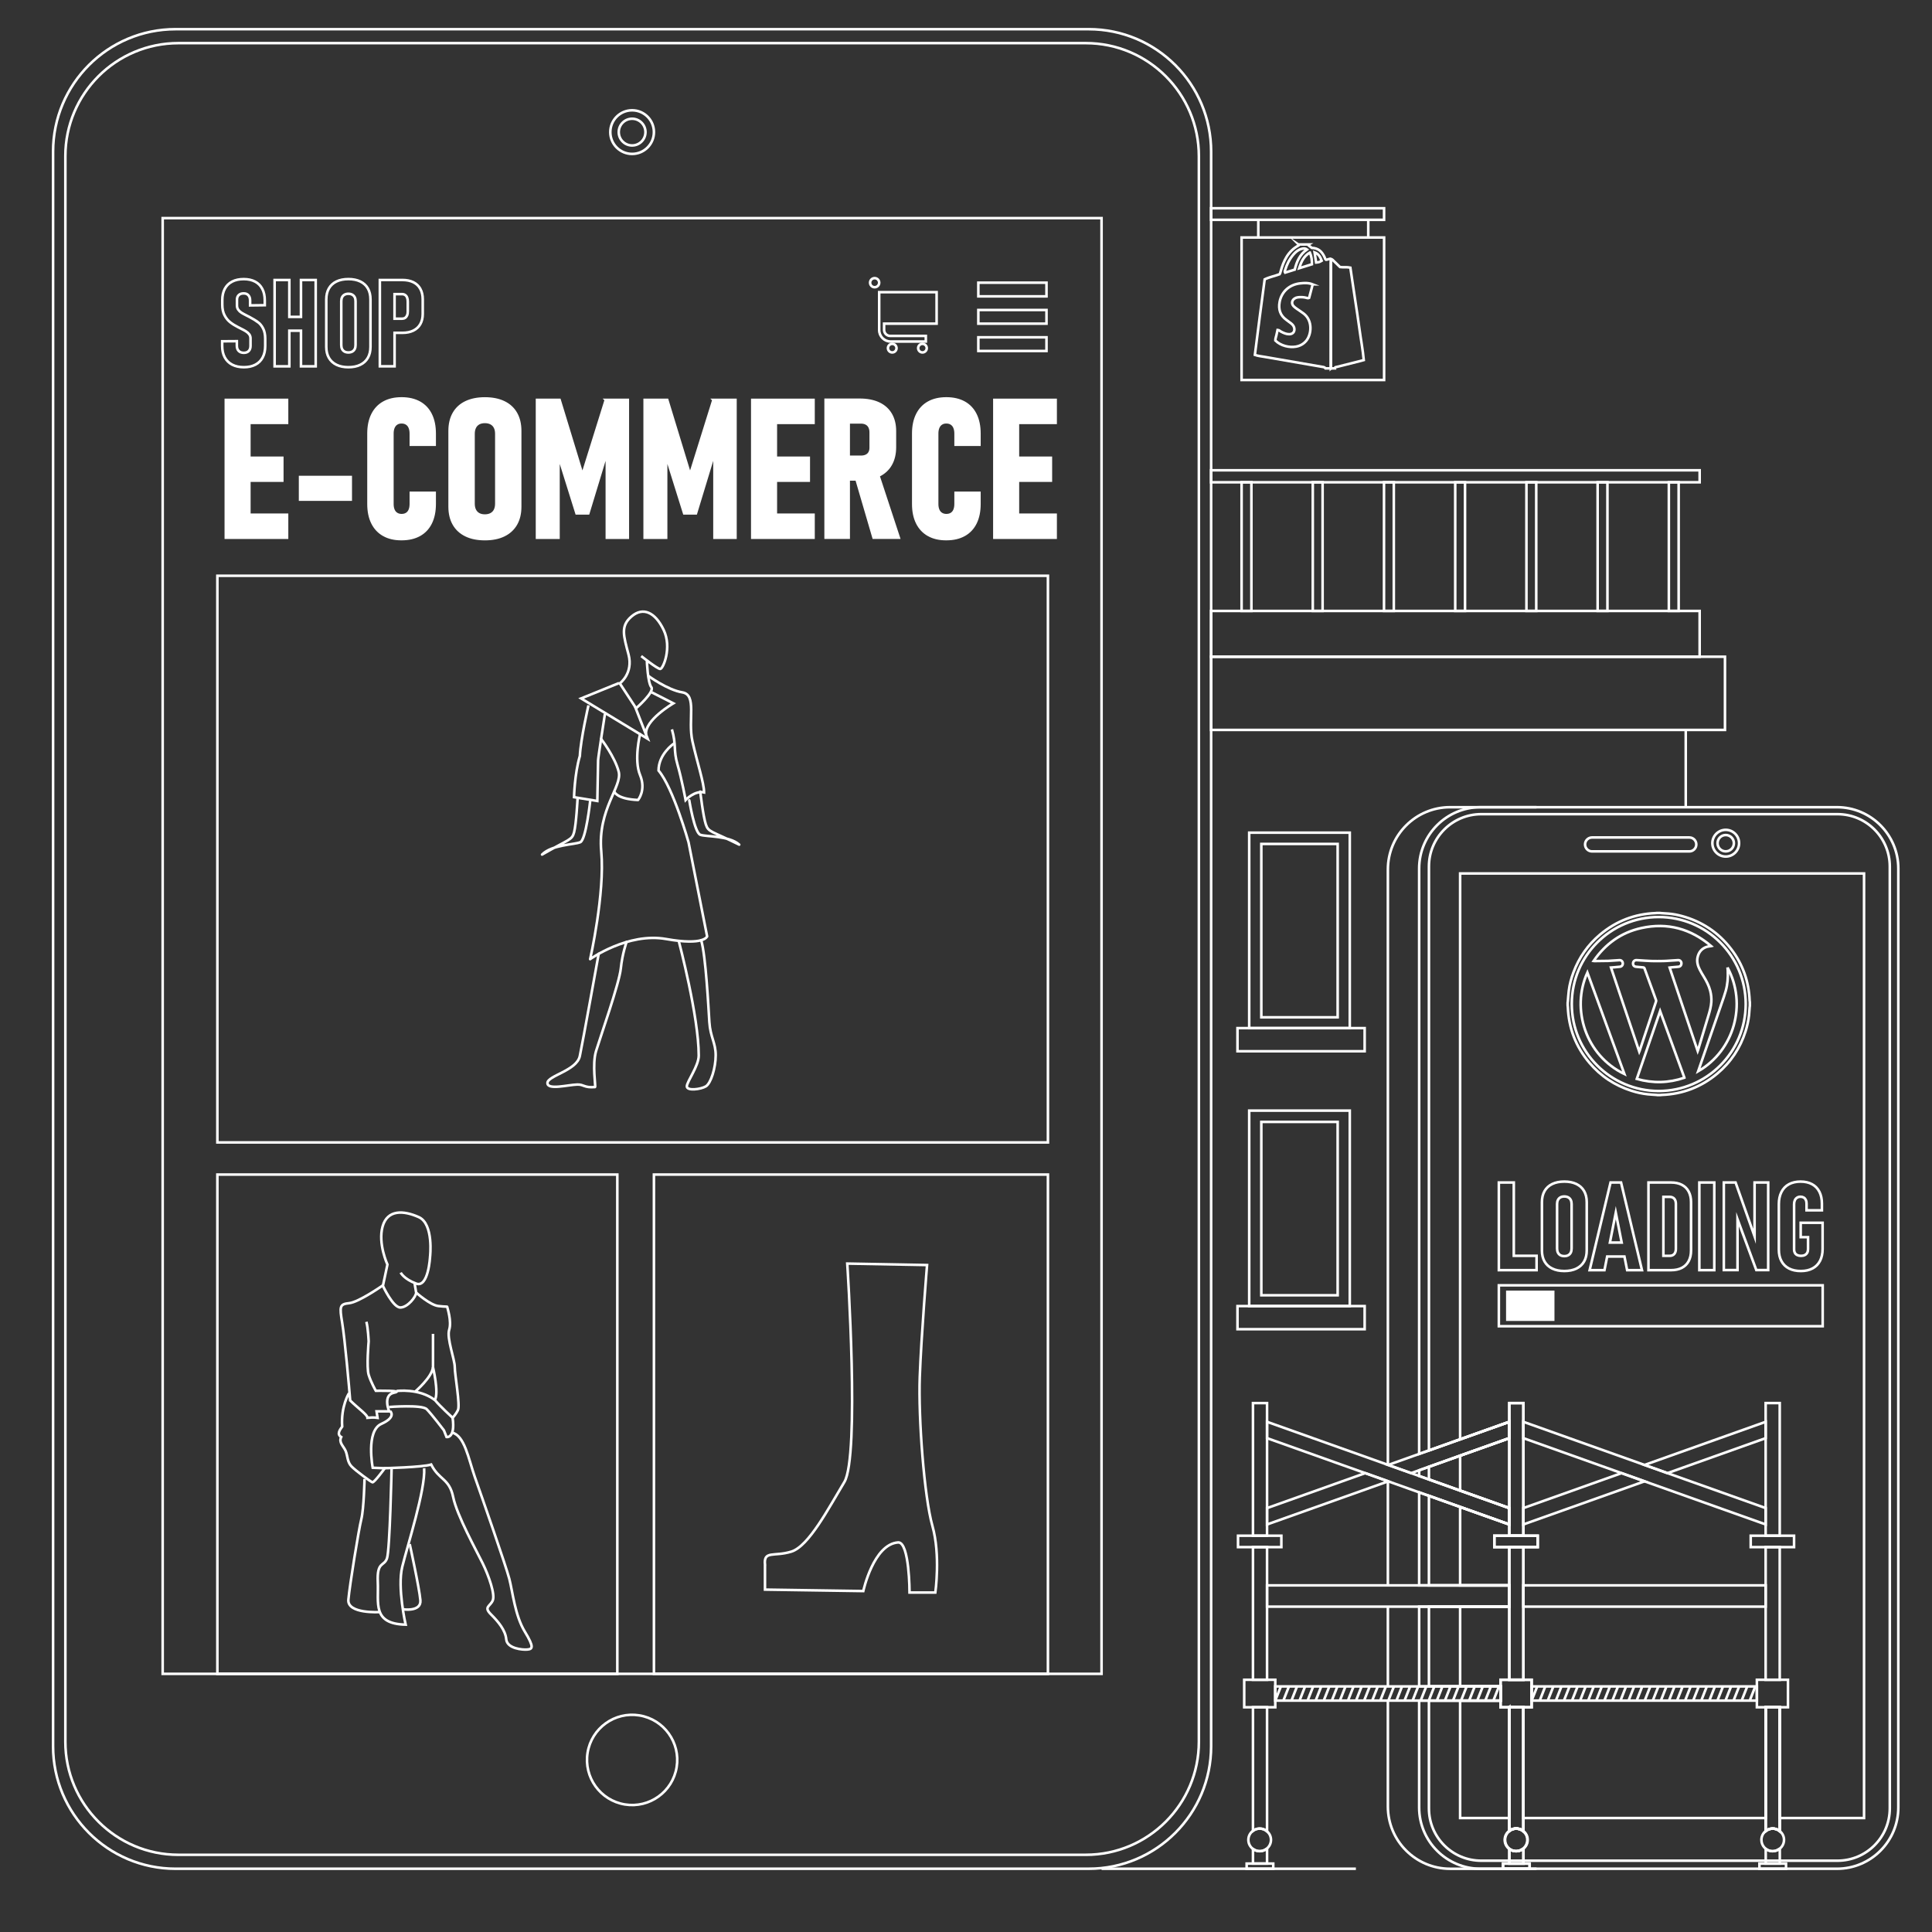<svg xmlns="http://www.w3.org/2000/svg" id="Layer_1" viewBox="0 0 752 752"><rect x="0" y="0" width="752" height="752" fill="#333333" stroke="none"/><defs><style>.cls-1,.cls-2{fill:none;}.cls-1,.cls-2,.cls-3{stroke:#fff;}.cls-1,.cls-3{stroke-miterlimit:10;}.cls-2{stroke-linecap:round;stroke-linejoin:round;}.cls-3{fill:#fff;}</style></defs><path class="cls-3" d="M87.9,155.66h9.15v53.63h-9.15v-53.63ZM91.95,155.66h19.77v8.93h-19.77v-8.93ZM91.95,178.19h17.92v8.89h-17.92v-8.89ZM91.95,200.36h19.77v8.93h-19.77v-8.93Z"></path><path class="cls-3" d="M136.51,185.68v8.78h-19.7v-8.78h19.7Z"></path><path class="cls-3" d="M149.38,208.23c-1.92-1.07-3.39-2.62-4.41-4.67-1.02-2.04-1.53-4.5-1.53-7.38v-27.44c0-2.88.51-5.34,1.53-7.38,1.02-2.04,2.49-3.6,4.41-4.67,1.92-1.07,4.23-1.6,6.93-1.6s5.02.54,6.95,1.6c1.93,1.07,3.4,2.63,4.41,4.68,1.01,2.05,1.51,4.52,1.51,7.4v4.32h-9.26v-4.32c0-.91-.14-1.7-.41-2.36s-.68-1.17-1.24-1.53c-.55-.36-1.21-.53-1.97-.53s-1.38.17-1.92.52c-.54.34-.95.85-1.24,1.51-.28.66-.42,1.45-.42,2.36v27.44c0,.91.14,1.69.42,2.34s.69,1.15,1.24,1.49c.54.34,1.18.52,1.92.52.79,0,1.45-.17,1.99-.52.54-.34.95-.84,1.22-1.49.27-.65.41-1.44.41-2.38v-4.32h9.26v4.32c0,2.88-.5,5.34-1.51,7.4-1.01,2.05-2.48,3.61-4.41,4.68-1.93,1.07-4.25,1.6-6.95,1.6-2.7.02-5.01-.52-6.93-1.59Z"></path><path class="cls-3" d="M181.34,208.34c-2.05-1-3.62-2.43-4.7-4.32s-1.62-4.15-1.62-6.8v-29.51c0-2.66.54-4.93,1.62-6.82,1.08-1.89,2.65-3.33,4.7-4.31s4.52-1.48,7.4-1.48,5.34.49,7.4,1.48c2.05.98,3.62,2.42,4.7,4.31s1.62,4.17,1.62,6.82v29.51c0,2.66-.54,4.92-1.62,6.8s-2.65,3.32-4.7,4.32-4.52,1.49-7.4,1.49-5.35-.49-7.4-1.49ZM191.15,200.14c.68-.37,1.19-.9,1.53-1.59s.52-1.52.52-2.51v-27.22c0-.96-.17-1.78-.52-2.47-.34-.69-.85-1.22-1.53-1.59s-1.48-.55-2.42-.55-1.73.18-2.4.55c-.66.37-1.17.9-1.51,1.59s-.52,1.51-.52,2.47v27.22c0,.98.17,1.82.52,2.51.34.69.85,1.22,1.51,1.59.66.37,1.46.55,2.4.55s1.74-.18,2.42-.55Z"></path><path class="cls-3" d="M235.8,155.66h8.56v53.63h-8.15v-37.44l.55,2.36-7.78,25.6h-4.57l-7.78-24.86.74-3.1v37.44h-8.34v-53.63h8.78l8.89,29.14,9.1-29.14Z"></path><path class="cls-3" d="M277.7,155.66h8.56v53.63h-8.15v-37.44l.55,2.36-7.78,25.6h-4.57l-7.78-24.86.74-3.1v37.44h-8.34v-53.63h8.78l8.89,29.14,9.1-29.14Z"></path><path class="cls-3" d="M292.82,155.66h9.15v53.63h-9.15v-53.63ZM296.87,155.66h19.77v8.93h-19.77v-8.93ZM296.87,178.19h17.92v8.89h-17.92v-8.89ZM296.87,200.36h19.77v8.93h-19.77v-8.93Z"></path><path class="cls-3" d="M321.37,155.62h8.96v53.66h-8.96v-53.66ZM325.46,177.82h9.66c.79,0,1.47-.14,2.05-.42s1.01-.69,1.31-1.22c.29-.53.44-1.16.44-1.9v-5.98c0-.81-.15-1.51-.44-2.1-.3-.59-.73-1.04-1.31-1.35-.58-.31-1.26-.46-2.05-.46h-9.66v-8.78h9.11c2.9,0,5.38.47,7.43,1.42s3.62,2.34,4.7,4.17c1.08,1.83,1.62,4.03,1.62,6.58v6.27c0,2.63-.54,4.89-1.62,6.77s-2.66,3.31-4.72,4.3c-2.07.98-4.54,1.48-7.41,1.48h-9.11v-8.78ZM332.91,184.94l8.37-1.7,8.56,26.04h-9.81l-7.12-24.34Z"></path><path class="cls-3" d="M361.42,208.23c-1.92-1.07-3.39-2.62-4.41-4.67-1.02-2.04-1.53-4.5-1.53-7.38v-27.44c0-2.88.51-5.34,1.53-7.38,1.02-2.04,2.49-3.6,4.41-4.67,1.92-1.07,4.23-1.6,6.93-1.6s5.02.54,6.95,1.6c1.93,1.07,3.4,2.63,4.41,4.68,1.01,2.05,1.51,4.52,1.51,7.4v4.32h-9.26v-4.32c0-.91-.14-1.7-.41-2.36s-.68-1.17-1.24-1.53c-.55-.36-1.21-.53-1.97-.53s-1.38.17-1.92.52c-.54.34-.95.85-1.24,1.51-.28.66-.42,1.45-.42,2.36v27.44c0,.91.14,1.69.42,2.34s.69,1.15,1.24,1.49c.54.34,1.18.52,1.92.52.79,0,1.45-.17,1.99-.52.54-.34.95-.84,1.22-1.49.27-.65.41-1.44.41-2.38v-4.32h9.26v4.32c0,2.88-.5,5.34-1.51,7.4-1.01,2.05-2.48,3.61-4.41,4.68-1.93,1.07-4.25,1.6-6.95,1.6-2.7.02-5.01-.52-6.93-1.59Z"></path><path class="cls-3" d="M387.05,155.66h9.15v53.63h-9.15v-53.63ZM391.11,155.66h19.77v8.93h-19.77v-8.93ZM391.11,178.19h17.92v8.89h-17.92v-8.89ZM391.11,200.36h19.77v8.93h-19.77v-8.93Z"></path><polygon class="cls-1" points="589.22 460.27 583.4 460.27 583.4 494.39 585.79 494.39 589.22 494.39 598.09 494.39 598.09 488.8 589.22 488.8 589.22 460.27"></polygon><path class="cls-1" d="M613.59,460.85c-1.31-.63-2.88-.94-4.7-.94s-3.4.31-4.7.94c-1.31.63-2.3,1.54-2.99,2.74-.69,1.2-1.03,2.65-1.03,4.34v18.77c0,1.69.34,3.13,1.03,4.33.69,1.2,1.69,2.11,2.99,2.74,1.31.63,2.87.95,4.7.95s3.4-.32,4.7-.95c1.31-.63,2.3-1.55,2.99-2.74.69-1.2,1.03-2.64,1.03-4.33v-18.77c0-1.69-.34-3.14-1.03-4.34-.69-1.19-1.69-2.11-2.99-2.74ZM611.72,485.96c0,.63-.11,1.16-.33,1.6-.22.44-.54.77-.97,1.01-.43.24-.94.35-1.54.35s-1.1-.12-1.52-.35c-.42-.23-.74-.57-.96-1.01-.22-.44-.33-.97-.33-1.6v-17.32c0-.61.11-1.13.33-1.57.22-.44.54-.77.96-1.01.42-.23.93-.35,1.52-.35s1.11.12,1.54.35c.43.24.75.57.97,1.01s.33.96.33,1.57v17.32Z"></path><path class="cls-1" d="M626.88,460.27l-8.14,34.12h5.77l1.05-5.3h6.73l1.05,5.3h5.77l-8.14-34.12h-4.09ZM626.63,483.64l2.29-11.62,2.29,11.62h-4.58Z"></path><path class="cls-1" d="M654.64,461.17c-1.16-.6-2.55-.9-4.18-.9h-8.82v34.12h8.8c1.63,0,3.02-.3,4.19-.9,1.16-.6,2.05-1.48,2.66-2.63s.92-2.52.92-4.12v-18.82c0-1.6-.31-2.97-.92-4.12-.61-1.15-1.49-2.03-2.65-2.63ZM652.31,486.08c0,.86-.21,1.53-.63,2.01s-1.02.72-1.81.72h-2.42v-22.95h2.42c.78,0,1.38.24,1.81.72.42.48.63,1.15.63,2.01v17.49Z"></path><rect class="cls-1" x="661.44" y="460.27" width="5.82" height="34.12"></rect><polygon class="cls-1" points="682.94 481.23 675.55 460.27 670.97 460.27 670.97 494.36 676.3 494.36 676.3 474.56 683.62 494.36 688.24 494.36 688.24 460.27 682.94 460.27 682.94 481.23"></polygon><path class="cls-1" d="M700.89,475.97v5.58h2.86v4.67c0,.55-.11,1.02-.33,1.41-.22.39-.54.69-.95.89-.41.2-.9.3-1.47.3s-1.02-.1-1.43-.29-.72-.48-.93-.84c-.21-.37-.32-.79-.32-1.28v-17.69c0-.59.1-1.11.3-1.55s.5-.77.88-1.01.83-.35,1.35-.35c.47,0,.88.11,1.23.32.35.21.62.52.81.91.19.4.28.87.28,1.42v2.63h5.98v-2.63c0-1.78-.33-3.32-.99-4.6s-1.61-2.26-2.85-2.93c-1.24-.67-2.73-1.01-4.47-1.01s-3.28.35-4.55,1.04-2.23,1.7-2.9,3.03c-.67,1.32-1,2.9-1,4.73v17.69c0,1.74.34,3.23,1.02,4.48s1.66,2.21,2.94,2.86c1.28.66,2.82.98,4.62.98s3.28-.34,4.55-1.02,2.23-1.66,2.9-2.95c.66-1.28,1-2.82,1-4.6v-10.21h-8.53v.02Z"></path><path class="cls-1" d="M100.4,125.38c-.79-.58-1.82-1.21-3.1-1.89-.03-.01-.06-.03-.08-.04-.02-.02-.05-.03-.08-.05-.19-.09-.37-.19-.54-.28-.18-.09-.35-.18-.52-.26-.89-.45-1.59-.83-2.09-1.14s-.92-.7-1.25-1.17c-.33-.46-.5-1.01-.5-1.64v-2.24c0-.77.23-1.38.68-1.81.45-.44,1.1-.66,1.93-.66s1.4.24,1.84.73c.44.49.66,1.16.66,2.02v1.92l5.71-.07v-1.89c0-1.74-.32-3.23-.97-4.47s-1.58-2.19-2.82-2.83c-1.23-.65-2.7-.97-4.41-.97s-3.26.32-4.51.97-2.2,1.58-2.85,2.81c-.65,1.22-.98,2.69-.98,4.4v1.73c0,1.65.29,3.04.88,4.16.58,1.13,1.32,2.03,2.19,2.72.88.69,1.94,1.35,3.19,1.98l.3.14c.06.03.12.06.17.09.05.03.11.06.17.09.94.46,1.68.86,2.23,1.19s.99.72,1.34,1.18c.35.45.52.99.52,1.61v2.94c0,.83-.23,1.49-.68,1.96-.45.48-1.1.72-1.93.72s-1.51-.24-1.99-.73c-.48-.49-.72-1.15-.72-2v-1.8l-5.71.04v1.8c0,1.74.34,3.23,1.01,4.47.67,1.24,1.64,2.19,2.9,2.84s2.77.98,4.53.98,3.24-.33,4.48-.98c1.25-.65,2.2-1.6,2.85-2.84.66-1.24.98-2.73.98-4.47v-2.79c0-1.63-.28-2.98-.83-4.02-.54-1.06-1.21-1.87-2-2.45Z"></path><polygon class="cls-1" points="117.15 123.34 112.62 123.34 112.62 108.99 106.89 108.99 106.89 142.59 112.62 142.59 112.62 128.72 117.15 128.72 117.15 142.59 122.88 142.59 122.88 108.99 117.15 108.99 117.15 123.34"></polygon><path class="cls-1" d="M140.23,109.56c-1.28-.62-2.83-.93-4.63-.93s-3.35.31-4.63.93c-1.29.62-2.27,1.52-2.95,2.7-.68,1.19-1.02,2.61-1.02,4.27v18.49c0,1.66.34,3.09,1.02,4.26.68,1.18,1.66,2.08,2.95,2.71,1.28.62,2.83.94,4.63.94s3.35-.31,4.63-.94c1.29-.62,2.27-1.53,2.95-2.71.68-1.18,1.02-2.6,1.02-4.26v-18.49c0-1.66-.34-3.09-1.02-4.27-.68-1.18-1.66-2.08-2.95-2.7ZM138.39,134.29c0,.62-.11,1.14-.32,1.57-.22.43-.54.76-.96.99-.42.23-.93.34-1.51.34s-1.09-.11-1.5-.34c-.42-.23-.73-.56-.95-.99-.22-.43-.32-.96-.32-1.57v-17.05c0-.6.11-1.12.32-1.55.22-.43.53-.76.95-.99.42-.23.92-.35,1.5-.35s1.09.11,1.51.35c.42.23.74.56.96.99s.32.95.32,1.55v17.05Z"></path><path class="cls-1" d="M163.61,112.44c-.62-1.13-1.52-1.99-2.71-2.58s-2.61-.88-4.27-.88h-8.78v33.6h5.73v-13.03h3.05c1.65,0,3.06-.29,4.25-.87,1.18-.58,2.09-1.42,2.72-2.52.62-1.1.94-2.43.94-3.99v-5.66c0-1.58-.32-2.94-.93-4.07ZM158.73,121.3c0,.57-.09,1.06-.28,1.48-.19.42-.45.73-.79.95-.34.22-.74.32-1.2.32h-2.89v-9.57h2.89c.48,0,.89.11,1.22.34.34.22.6.55.77.98.18.43.27.95.27,1.55v3.95h0Z"></path><path class="cls-1" d="M297.76,609.07v9.66l38.26.57s3.98-18.37,13.64-18.94c4.36,0,4.36,19.51,4.36,19.51h10.04s2.08-14.58-1.14-25.95c-3.22-11.36-5.49-42.05-4.92-57.96.57-15.91,2.84-43.56,2.84-43.56l-31.06-.57s4.92,75-1.14,85.04c-6.06,10.04-13.83,25-20.64,27.08-6.83,2.09-10.81-.57-10.24,5.12Z"></path><rect class="cls-1" x="471.41" y="81.06" width="67.32" height="4.5"></rect><rect class="cls-1" x="483.27" y="92.44" width="55.47" height="55.47"></rect><line class="cls-1" x1="532.57" y1="85.57" x2="532.57" y2="92.44"></line><line class="cls-1" x1="489.77" y1="85.57" x2="489.77" y2="92.44"></line><path class="cls-1" d="M423.75,727.38H68.33c-26.33,0-47.67-21.34-47.67-47.67V59.03c0-26.33,21.34-47.67,47.67-47.67h355.41c26.33,0,47.67,21.34,47.67,47.67v620.68c0,26.33-21.34,47.67-47.66,47.67Z"></path><path class="cls-1" d="M422.64,721.95H69.44c-24.3,0-44-19.7-44-44V60.79c0-24.3,19.7-44,44-44h353.2c24.3,0,44,19.7,44,44v617.16c0,24.3-19.7,44-44,44Z"></path><path class="cls-1" d="M715.01,314.19h-138.76c-13.18,0-23.87,10.7-23.87,23.87v227.86l3.82-1.36,12.14-4.33,19.15-6.82v6.36l-19.15,6.82-12.14,4.33-3.82,1.36v2.22l3.82,1.36,12.14,4.33,19.15,6.82v6.37l-19.15-6.82-12.14-4.33-3.82-1.36v36.21h35.1v8.28h-35.1v31.05h31.7v5.52h-31.7v41.58c0,13.19,10.7,23.87,23.87,23.87h138.77c13.18,0,23.87-10.69,23.87-23.87v-365.44c0-13.18-10.7-23.88-23.88-23.88ZM587.48,664.51h5.48v48.2c-.68-.54-1.52-.9-2.45-.95-.11-.01-.23-.02-.34-.02h-.07c-.11,0-.21,0-.32.02-.86.06-1.65.36-2.3.85v-48.1h0ZM692.73,712.71c-.74-.6-1.7-.96-2.74-.96s-1.99.36-2.74.96v-48.2h5.48v48.2Z"></path><path class="cls-1" d="M540.21,570.16v-231.73c0-13.39,10.85-24.24,24.23-24.24h33.62"></path><line class="cls-1" x1="540.21" y1="656.41" x2="540.21" y2="625.36"></line><path class="cls-1" d="M540.21,661.93v41.23c0,13.38,10.85,24.23,24.23,24.23h33.62"></path><polyline class="cls-1" points="540.21 617.08 540.21 576.63 540.21 576.53"></polyline><path class="cls-1" d="M715.19,316.9h-138.62c-11.26,0-20.38,9.12-20.38,20.37v227.29l12.14-4.33,19.15-6.82v6.36l-19.15,6.82-12.14,4.33v4.93l12.14,4.33,19.15,6.82v6.37l-19.15-6.82-12.14-4.33v34.86h31.28v8.28h-31.28v31.05h27.88v5.52h-27.88v41.95c0,11.25,9.12,20.37,20.38,20.37h138.62c11.26,0,20.38-9.12,20.38-20.37v-366.6c0-11.26-9.12-20.38-20.38-20.38ZM692.73,712.71c-.74-.6-1.7-.96-2.74-.96s-1.99.36-2.74.96v-48.2h5.48v48.2ZM592.96,712.71c-.68-.54-1.52-.9-2.45-.95-.11-.01-.23-.02-.34-.02h-.07c-.11,0-.21,0-.32.02-.86.06-1.65.36-2.3.85v-48.1h5.48v48.2h0Z"></path><rect class="cls-1" x="63.32" y="84.9" width="365.44" height="566.62"></rect><circle class="cls-1" cx="246.04" cy="684.99" r="17.56" transform="translate(-469.52 818.13) rotate(-80.78)"></circle><circle class="cls-1" cx="246.04" cy="51.42" r="5.2"></circle><circle class="cls-1" cx="246.04" cy="51.42" r="8.49"></circle><path class="cls-1" d="M346.49,130.75c-1.31,0-2.37-1.06-2.37-2.37v-2.4h20.44v-12.26h-22.35v12.26h0v2.49c0,2.46,2,4.46,4.46,4.46h13.69v-2.18h-13.87Z"></path><circle class="cls-1" cx="347.29" cy="135.51" r="1.67"></circle><circle class="cls-1" cx="359.05" cy="135.51" r="1.67"></circle><circle class="cls-1" cx="340.44" cy="110.03" r="1.77"></circle><rect class="cls-1" x="380.8" y="110.03" width="26.53" height="5.32"></rect><rect class="cls-1" x="380.8" y="120.66" width="26.53" height="5.32"></rect><rect class="cls-1" x="380.8" y="131.29" width="26.53" height="5.32"></rect><path class="cls-1" d="M251.79,257.32s.3,8.32,1.72,10.14c1.43,1.82-5.91,8.22-5.91,8.22l-6.35-9.68s5.32-3.91,3.4-11.23c-1.92-7.31-3.25-11.08,1.18-14.84,4.43-3.77,9.16-1.7,12.48,5.24,3.32,6.94-.22,15.21-1.33,15.21s-7.39-5.02-7.39-5.02"></path><polyline class="cls-1" points="240.96 265.86 226.19 271.85 252.11 287.58 247.2 275.07"></polyline><path class="cls-1" d="M253.67,269.48l8.42,4.28s-11.48,6.69-10.59,12.23"></path><path class="cls-1" d="M252.28,263.03s7.49,5.52,13.3,6.46,2.07,10.68,3.94,19.05,4.53,16.25,4.53,19.89c-3.74-.79-7.19,2.95-7.19,2.95,0,0-1.48-8.07-3.15-13.79s-.39-7.48-2.17-13.69"></path><path class="cls-1" d="M229.05,274.55s-3.05,13.2-3.35,19.69c-2.07,6.99-2.26,16.05-2.26,16.05l9.06,1.48s.3-14.77.3-15.85,2.66-18.02,2.66-18.02"></path><path class="cls-2" d="M268.29,311.53s2.02,12.56,4.28,13.39c2.26.84,11.18.25,15.16,3.84-11.08-5.47-11.96-4.78-13-7.88s-2.17-12.75-2.17-12.75"></path><path class="cls-2" d="M229.69,312.02s-1.61,14.81-3.81,15.79-11.14.96-14.89,4.81c10.7-6.16,11.63-5.53,12.47-8.7.83-3.16,1.34-12.86,1.34-12.86"></path><path class="cls-2" d="M233.95,287.58s5.39,7.02,6.87,12.78-8.27,14.62-6.79,31.02c1.48,16.4-4.33,41.95-4.33,41.95,0,0,14.67-10.49,29.59-7.83s15.95-1.03,15.95-1.03l-7.24-36.63s-5.91-21.12-11.67-27.92c0-6.35,5.76-10.34,5.76-10.34"></path><path class="cls-2" d="M233.03,371.25s-6.15,34.07-7.34,39.78c-1.18,5.71-12.6,7.66-12.6,10.52s8,.68,11.62.59c2.65-.06,2.61,1.34,6.89.98.39-.03-1.18-8.74.39-13.96,1.58-5.22,9.06-26.39,9.65-32.2.59-5.81,2.24-10.32,2.24-10.32"></path><path class="cls-2" d="M264.29,366.64s7.68,29.03,7.68,44.2c0,4.14-4.63,10.14-4.63,12.01s5.42,1.18,7.39,0,3.84-7.19,3.84-12.11-2.07-6.99-2.46-12.9c-.39-5.91-1.36-25.65-3.19-31.89"></path><path class="cls-2" d="M239.15,308.25s1.12,2.82,9.19,3.13c0,0,3.25-3.81.79-9.72s0-15.89,0-15.89"></path><rect class="cls-1" x="84.61" y="224.11" width="323.28" height="220.56"></rect><rect class="cls-1" x="84.61" y="457.18" width="155.67" height="194.33"></rect><rect class="cls-1" x="254.53" y="457.18" width="153.36" height="194.33"></rect><path class="cls-1" d="M155.96,495.35s1.26,2.51,6.03,4.27c4.77,1.76,5.4-10.43,5.4-10.43,0,0,1.51-12.82-4.4-15.45s-12.19-3.02-14.07,3.64c-1.88,6.66,1.88,14.83,1.88,14.83l-1.76,8.29s3.9,8.42,6.78,8.42,6.16-4.27,6.16-5.78l-.63-3.76"></path><path class="cls-1" d="M149.1,500.25s-9.41,6.6-13.18,6.98c-3.77.38-3.77,1.32-2.73,7.63,1.04,6.31,2.73,25.25,3.11,30.25,2.92,2.92,6.74,5.56,6.74,6.74,2.5-.24,3.91,0,3.91,0l-.38-2.5h4.9s-2.64-6.31,1.88-7.26c4.52-.94-7.07-.75-7.07-.75,0,0-1.9-3.3-2.79-6.22s0-13,0-13c0,0-.23-5.37-.89-7.63"></path><path class="cls-1" d="M161.99,503.14s5.4,4.84,8.61,5.21c3.2.38,3.49.09,3.49.38s1.79,5.56.75,8.86,2.17,11.5,2.17,14.51,2.17,14.89,1.23,16.77-2.07,2.97-2.07,2.97c0,0-4.76-4.33-6.9-6.9,1.63-2.85-.73-12.75-.73-12.75v-13"></path><path class="cls-1" d="M161.65,541.62s6.5-5.56,6.88-9.42"></path><path class="cls-1" d="M154.4,541.43s8.71-1.18,14.85,3.51"></path><path class="cls-1" d="M151.47,547.65s12.77-.99,14.61.85c1.84,1.84,6.69,8.2,6.69,8.2l1.04,2.64s3.49.66,2.36-7.49"></path><path class="cls-1" d="M135.83,542.28s-3.2,5.09-2.64,13c-.94,1.32-2.17,2.95-.38,4.06-1.04,2.15.85,3.47,1.7,5.36s.57,4.33,2.36,6.13c1.79,1.79,7.44,5.94,8.1,6.13s4.81-5.47,4.81-5.47l-4.71-.19s-2.75-14.32,3.34-17.06c6.09-2.73,3.45-4.99,3.45-4.99"></path><path class="cls-1" d="M149.38,571.48s15.12-.36,18.45-1.43c3.08,6.09,7.05,5.34,8.55,12.63s9.1,20.92,11.49,25.82,4.96,12.19,3.9,14.51-3.58,2.45-.69,5.34,5.65,6.16,5.97,9.74,6.35,4.15,8.23,3.96c1.88-.19,2.83-.69-1.01-6.97-3.83-6.28-4.71-15.45-6.03-20.54-1.32-5.09-10.87-32.42-13.44-39.7-2.51-7.29-3.99-16.03-8.81-17.22"></path><path class="cls-1" d="M152.42,571.49s-.66,31.76-1.79,35.06-3.96,1.04-3.58,9.23-2.26,16.3,10.84,16.59c0,0-3.3-14.42-1.32-22.52,1.98-8.1,9.05-29.97,8.53-38.35"></path><path class="cls-1" d="M141.89,575.64s-.25,11.69-1.26,15.71-4.52,25.63-5.03,31.29c-.5,5.65,12.24,4.83,12.24,4.83"></path><path class="cls-1" d="M156.79,626.39s7.22,1.14,6.84-3.51-4.15-21.86-4.15-21.86"></path><rect class="cls-1" x="471.41" y="255.62" width="200.01" height="28.49"></rect><line class="cls-1" x1="656.15" y1="284.11" x2="656.15" y2="314.2"></line><rect class="cls-1" x="471.41" y="237.8" width="190.15" height="17.83"></rect><rect class="cls-1" x="471.41" y="183.05" width="190.15" height="4.67"></rect><rect class="cls-1" x="649.57" y="187.71" width="3.82" height="50.08"></rect><rect class="cls-1" x="621.85" y="187.71" width="3.82" height="50.08"></rect><rect class="cls-1" x="594.14" y="187.71" width="3.82" height="50.08"></rect><rect class="cls-1" x="566.42" y="187.71" width="3.82" height="50.08"></rect><rect class="cls-1" x="538.7" y="187.71" width="3.82" height="50.08"></rect><rect class="cls-1" x="510.98" y="187.71" width="3.82" height="50.08"></rect><rect class="cls-1" x="483.27" y="187.71" width="3.82" height="50.08"></rect><line class="cls-1" x1="428.76" y1="727.38" x2="527.76" y2="727.38"></line><polygon class="cls-1" points="725.55 339.98 725.55 707.64 692.73 707.64 692.73 664.51 687.25 664.51 687.25 707.64 592.96 707.64 592.96 664.51 587.48 664.51 587.48 707.64 568.33 707.64 568.33 661.93 584.07 661.93 584.07 656.41 568.33 656.41 568.33 625.36 587.48 625.36 587.48 617.08 568.33 617.08 568.33 586.55 587.48 593.37 587.48 587 568.33 580.18 568.33 566.6 587.48 559.78 587.48 553.42 568.33 560.24 568.33 339.98 725.55 339.98"></polygon><circle class="cls-1" cx="671.71" cy="328.2" r="3.18"></circle><circle class="cls-1" cx="671.71" cy="328.2" r="5.2"></circle><path class="cls-1" d="M619.67,331.39h37.88c1.49,0,2.71-1.21,2.71-2.71h0c0-1.49-1.21-2.71-2.71-2.71h-37.88c-1.49,0-2.71,1.21-2.71,2.71h0c0,1.49,1.21,2.71,2.71,2.71Z"></path><rect class="cls-1" x="583.4" y="500.29" width="126.05" height="15.92"></rect><rect class="cls-3" x="586.71" y="502.84" width="17.84" height="10.82"></rect><rect class="cls-1" x="487.7" y="546.13" width="5.48" height="51.63"></rect><rect class="cls-1" x="487.7" y="602.19" width="5.48" height="51.63"></rect><path class="cls-1" d="M493.18,664.51v48.3c-.76-.67-1.77-1.07-2.86-1.07-.98,0-1.89.32-2.62.87v-48.1h5.48Z"></path><rect class="cls-1" x="481.88" y="597.75" width="16.87" height="4.44"></rect><rect class="cls-1" x="484.29" y="653.82" width="12.09" height="10.7"></rect><rect class="cls-1" x="587.48" y="546.13" width="5.48" height="51.63"></rect><rect class="cls-1" x="587.48" y="602.19" width="5.48" height="51.63"></rect><path class="cls-1" d="M590.16,711.75c-1.02.01-1.94.37-2.68.96v-.1c.73-.54,1.63-.87,2.62-.87h.06Z"></path><rect class="cls-1" x="581.66" y="597.75" width="16.87" height="4.44"></rect><rect class="cls-1" x="584.07" y="653.82" width="12.09" height="10.7"></rect><polygon class="cls-1" points="587.48 587 587.48 593.37 568.33 586.55 556.19 582.22 552.37 580.87 540.33 576.58 540.21 576.53 531.39 573.39 493.18 559.78 493.18 553.42 540.21 570.16 540.33 570.21 549.27 573.39 552.37 574.5 556.19 575.85 568.33 580.18 587.48 587"></polygon><polygon class="cls-1" points="540.33 576.58 540.21 576.63 493.18 593.37 493.18 587 531.39 573.39 540.21 576.53 540.33 576.58"></polygon><polygon class="cls-1" points="587.48 553.42 587.48 559.78 568.33 566.6 556.19 570.93 552.37 572.28 549.27 573.39 540.33 570.21 552.37 565.92 556.19 564.57 568.33 560.24 587.48 553.42"></polygon><rect class="cls-1" x="496.38" y="656.41" width="87.69" height="5.52"></rect><line class="cls-1" x1="496.38" y1="661.92" x2="498.56" y2="656.41"></line><line class="cls-1" x1="499.53" y1="661.92" x2="501.71" y2="656.4"></line><line class="cls-1" x1="502.68" y1="661.91" x2="504.85" y2="656.4"></line><line class="cls-1" x1="505.82" y1="661.91" x2="508" y2="656.39"></line><line class="cls-1" x1="508.97" y1="661.9" x2="511.14" y2="656.39"></line><line class="cls-1" x1="512.11" y1="661.9" x2="514.29" y2="656.38"></line><line class="cls-1" x1="515.26" y1="661.89" x2="517.44" y2="656.38"></line><line class="cls-1" x1="518.41" y1="661.89" x2="520.58" y2="656.37"></line><line class="cls-1" x1="521.55" y1="661.88" x2="523.73" y2="656.37"></line><line class="cls-1" x1="524.7" y1="661.88" x2="526.87" y2="656.36"></line><line class="cls-1" x1="527.84" y1="661.87" x2="530.02" y2="656.36"></line><line class="cls-1" x1="530.99" y1="661.87" x2="533.17" y2="656.35"></line><line class="cls-1" x1="534.14" y1="661.86" x2="536.31" y2="656.35"></line><line class="cls-1" x1="537.28" y1="661.86" x2="539.46" y2="656.34"></line><line class="cls-1" x1="540.43" y1="661.85" x2="542.6" y2="656.34"></line><line class="cls-1" x1="543.58" y1="661.85" x2="545.75" y2="656.33"></line><line class="cls-1" x1="546.72" y1="661.84" x2="548.9" y2="656.33"></line><line class="cls-1" x1="549.87" y1="661.84" x2="552.04" y2="656.32"></line><line class="cls-1" x1="553.01" y1="661.83" x2="555.19" y2="656.31"></line><line class="cls-1" x1="556.16" y1="661.83" x2="558.33" y2="656.31"></line><line class="cls-1" x1="559.31" y1="661.82" x2="561.48" y2="656.3"></line><line class="cls-1" x1="562.45" y1="661.82" x2="564.63" y2="656.3"></line><line class="cls-1" x1="565.6" y1="661.81" x2="567.77" y2="656.29"></line><line class="cls-1" x1="568.74" y1="661.81" x2="570.92" y2="656.29"></line><line class="cls-1" x1="571.89" y1="661.8" x2="574.07" y2="656.28"></line><line class="cls-1" x1="575.04" y1="661.8" x2="577.21" y2="656.28"></line><line class="cls-1" x1="578.18" y1="661.79" x2="580.36" y2="656.27"></line><line class="cls-1" x1="581.33" y1="661.79" x2="583.5" y2="656.27"></line><rect class="cls-1" x="493.18" y="617.08" width="94.29" height="8.28"></rect><path class="cls-1" d="M494.71,716.14c0,1.45-.71,2.74-1.8,3.54-.73.54-1.62.86-2.6.86s-1.88-.32-2.61-.86c-1.09-.8-1.8-2.09-1.8-3.54s.7-2.73,1.79-3.52c.73-.54,1.63-.87,2.62-.87,1.1,0,2.1.4,2.86,1.07.95.79,1.54,1.99,1.54,3.32Z"></path><path class="cls-1" d="M594.62,716.14c0,1.45-.71,2.74-1.8,3.54-.67.5-1.48.79-2.37.84h0c-.08.01-.16.02-.24.02h-.1c-.11,0-.23-.01-.34-.02h-.01c-2.21-.24-3.93-2.11-3.93-4.38,0-1.38.64-2.63,1.65-3.43.74-.59,1.66-.96,2.68-.96h.06c.1,0,.19,0,.29.02.94.05,1.78.4,2.45.95,1.01.78,1.66,2.02,1.66,3.42Z"></path><path class="cls-1" d="M493.18,719.68v5.68h-5.48v-5.68h.01c.73.53,1.63.86,2.61.86s1.87-.32,2.6-.86h.26Z"></path><rect class="cls-1" x="485.24" y="725.36" width="10.35" height="2.02"></rect><path class="cls-1" d="M592.99,719.68v5.68h-5.48v-5.68h.01c.73.53,1.63.86,2.61.86s1.87-.32,2.6-.86h.26Z"></path><rect class="cls-1" x="585.05" y="725.36" width="10.35" height="2.02"></rect><rect class="cls-1" x="587.48" y="546.13" width="5.48" height="51.63"></rect><rect class="cls-1" x="587.48" y="602.19" width="5.48" height="51.63"></rect><path class="cls-1" d="M592.96,664.51v48.2c-.68-.54-1.52-.9-2.45-.95-.1-.02-.19-.02-.29-.02h-.12c-.98,0-1.89.32-2.62.87v-48.1h5.48Z"></path><path class="cls-1" d="M590.22,711.75c.1,0,.19,0,.29.02-.11-.01-.23-.02-.34-.02h.05Z"></path><path class="cls-1" d="M592.96,712.71v.1c-.67-.58-1.52-.96-2.45-1.05.93.05,1.77.41,2.45.95Z"></path><rect class="cls-1" x="581.66" y="597.75" width="16.87" height="4.44"></rect><rect class="cls-1" x="584.07" y="653.82" width="12.09" height="10.7"></rect><rect class="cls-1" x="687.25" y="546.12" width="5.48" height="51.63"></rect><rect class="cls-1" x="687.25" y="602.2" width="5.48" height="51.63"></rect><path class="cls-1" d="M692.73,664.51v48.2c-.74-.6-1.7-.96-2.74-.96s-1.99.36-2.74.96v-48.2h5.48Z"></path><rect class="cls-1" x="681.44" y="597.75" width="16.87" height="4.44"></rect><rect class="cls-1" x="683.84" y="653.82" width="12.1" height="10.7"></rect><polygon class="cls-1" points="687.25 586.99 687.25 593.36 640.11 576.58 631.17 573.39 592.96 559.78 592.96 553.42 640.11 570.21 649.04 573.39 687.25 586.99"></polygon><polygon class="cls-1" points="631.17 573.39 640.11 576.58 592.96 593.36 592.96 586.99 631.17 573.39"></polygon><polygon class="cls-1" points="687.25 553.42 687.25 559.78 649.04 573.39 640.11 570.21 687.25 553.42"></polygon><rect class="cls-1" x="596.16" y="656.41" width="87.68" height="5.52"></rect><line class="cls-1" x1="596.16" y1="661.92" x2="598.34" y2="656.41"></line><line class="cls-1" x1="599.31" y1="661.92" x2="601.48" y2="656.4"></line><line class="cls-1" x1="602.45" y1="661.91" x2="604.63" y2="656.4"></line><line class="cls-1" x1="605.6" y1="661.91" x2="607.78" y2="656.39"></line><line class="cls-1" x1="608.75" y1="661.9" x2="610.92" y2="656.39"></line><line class="cls-1" x1="611.89" y1="661.9" x2="614.07" y2="656.38"></line><line class="cls-1" x1="615.04" y1="661.89" x2="617.21" y2="656.38"></line><line class="cls-1" x1="618.18" y1="661.89" x2="620.36" y2="656.37"></line><line class="cls-1" x1="621.33" y1="661.88" x2="623.51" y2="656.37"></line><line class="cls-1" x1="624.48" y1="661.88" x2="626.65" y2="656.36"></line><line class="cls-1" x1="627.62" y1="661.87" x2="629.8" y2="656.36"></line><line class="cls-1" x1="630.77" y1="661.87" x2="632.94" y2="656.35"></line><line class="cls-1" x1="633.91" y1="661.86" x2="636.09" y2="656.35"></line><line class="cls-1" x1="637.06" y1="661.86" x2="639.24" y2="656.34"></line><line class="cls-1" x1="640.21" y1="661.85" x2="642.38" y2="656.34"></line><line class="cls-1" x1="643.35" y1="661.85" x2="645.53" y2="656.33"></line><line class="cls-1" x1="646.5" y1="661.84" x2="648.67" y2="656.33"></line><line class="cls-1" x1="649.65" y1="661.84" x2="651.82" y2="656.32"></line><line class="cls-1" x1="652.79" y1="661.83" x2="654.97" y2="656.31"></line><line class="cls-1" x1="655.94" y1="661.83" x2="658.11" y2="656.31"></line><line class="cls-1" x1="659.08" y1="661.82" x2="661.26" y2="656.3"></line><line class="cls-1" x1="662.23" y1="661.82" x2="664.4" y2="656.3"></line><line class="cls-1" x1="665.38" y1="661.81" x2="667.55" y2="656.29"></line><line class="cls-1" x1="668.52" y1="661.81" x2="670.7" y2="656.29"></line><line class="cls-1" x1="671.67" y1="661.8" x2="673.84" y2="656.28"></line><line class="cls-1" x1="674.81" y1="661.8" x2="676.99" y2="656.28"></line><line class="cls-1" x1="677.96" y1="661.79" x2="680.14" y2="656.27"></line><line class="cls-1" x1="681.11" y1="661.79" x2="683.28" y2="656.27"></line><rect class="cls-1" x="592.96" y="617.08" width="94.29" height="8.28"></rect><path class="cls-1" d="M594.49,716.14c0,1.45-.71,2.74-1.8,3.54-.45.34-.97.59-1.54.74-.23.05-.46.09-.7.11-.1.01-.2.02-.3.02h-.07c-.11,0-.22,0-.32-.02h-.01c-.11,0-.24-.02-.35-.04-.71-.1-1.36-.39-1.9-.79-.01,0-.01-.01-.02-.01h-.01c-1.08-.81-1.79-2.09-1.79-3.54s.7-2.73,1.79-3.52c.73-.54,1.63-.87,2.62-.87h.07c.11,0,.23.01.34.02.94.09,1.79.47,2.45,1.05.94.79,1.54,1.98,1.54,3.31Z"></path><path class="cls-1" d="M694.4,716.14c0,1.45-.71,2.74-1.8,3.54-.73.54-1.62.86-2.61.86h-.1c-.12,0-.24-.01-.36-.02-2.21-.24-3.93-2.11-3.93-4.38,0-1.38.64-2.63,1.65-3.43.75-.6,1.7-.96,2.74-.96s2,.36,2.74.96c1.02.79,1.67,2.03,1.67,3.43Z"></path><path class="cls-1" d="M592.96,719.68v5.68h-5.48v-5.68h.01c.73.53,1.63.86,2.61.86s1.87-.32,2.6-.86h.26Z"></path><rect class="cls-1" x="585.02" y="725.36" width="10.35" height="2.02"></rect><path class="cls-1" d="M692.76,719.68v5.68h-5.48v-5.68h.01c.73.53,1.63.86,2.61.86s1.87-.32,2.6-.86h.26Z"></path><rect class="cls-1" x="684.83" y="725.36" width="10.35" height="2.02"></rect><path class="cls-1" d="M505.49,95.16h3.91c-.2.12-.17.26-.01.39.4.32.81.63,1.2.93,2.56.11,3.93,1.35,5.01,3.69.16.34.18.75.54.96.66-.04,1.23-.52,1.91-.31-.01.61-.04,1.21-.04,1.82-.01,13.58-.01,27.16-.01,40.74h-2.09q-.25-.42-.86-.52c-7.65-1.32-15.3-2.62-22.95-3.97-1.18-.21-2.39-.3-3.66-.75,1.26-9.83,2.49-19.62,3.82-29.41,1.95-.94,3.98-1.29,5.82-2,.21-.3.26-.6.34-.89,1.15-4.25,2.9-8.09,7.04-10.3.2-.1.23-.25.03-.38ZM510.95,110.68c-1.66-.65-3.21-.56-4.76-.4-4.22.42-7.36,3.18-8.12,7.24-.53,2.83.19,5.25,2.63,6.99.63.45,1.27.91,1.88,1.4.5.41.93.89,1.13,1.55.44,1.48-.39,2.64-1.93,2.62-1.16,0-2.18-.48-3.19-1.01-.41-.22-.73-.62-1.31-.66-.15.69-.3,1.36-.45,2.03-.16.71-.45,1.4-.43,2.09,2.12,2.11,5.51,2.83,8,2.4,1.59-.28,2.94-1,4-2.25,2.07-2.44,2.68-7.84-.98-10.64-.83-.63-1.71-1.18-2.56-1.78-.46-.33-.93-.65-1.32-1.05-.93-.97-.77-2.26.34-3.01.4-.27.84-.43,1.33-.48,1.09-.12,2.16-.09,3.23.19.33.09.65.25,1.11.04.44-1.67.9-3.42,1.4-5.27ZM508.71,97.1c-.72-.53-1.41-.42-2.08-.24-1.35.36-2.36,1.23-3.24,2.27-1.5,1.78-2.52,3.81-3.19,6.03-.08.28-.27.55-.01.96,1.23-.38,2.49-.77,3.76-1.17.76-3.14,2-5.94,4.76-7.85ZM509.86,98.3c-2.38,1.4-3.35,3.53-4.18,6.11,1.82-.57,3.37-1.05,4.97-1.55.02-1.55-.14-2.99-.79-4.56ZM511.68,98.22c.22,1.46.41,2.72.6,3.97,1.12-.12,1.29-.17,2.16-.7-.52-1.33-1.05-2.63-2.76-3.27Z"></path><path class="cls-1" d="M518.01,143.38c0-13.58.01-27.16.01-40.74,0-.61.02-1.21.04-1.82.52.07.8.48,1.14.81.81.78,1.61,1.57,2.39,2.32,1.34.18,2.65-.08,4.01.22.6,4.04,1.2,8.02,1.79,11.99.6,4.02,1.24,8.04,1.78,12.07.53,3.97,1.29,7.91,1.66,11.92-.57.16-.98.28-1.39.38-3.06.77-6.13,1.53-9.19,2.31-.29.07-.74,0-.67.54-.53,0-1.05,0-1.57,0Z"></path><path class="cls-1" d="M645.16,355.36h.95c.13.02.25.05.38.05.99.07,1.98.11,2.97.2,1.72.15,3.42.47,5.09.92,7.86,2.11,14.3,6.38,19.25,12.84,4.54,5.94,6.94,12.68,7.22,20.17.01.16.04.33.07.49v1.54c-.02.13-.05.27-.06.4-.08,1.06-.14,2.12-.25,3.17-.23,2.13-.7,4.22-1.35,6.26-2.08,6.54-5.74,12.05-10.99,16.46-6.24,5.23-13.44,8.01-21.59,8.31-.24.01-.49.04-.73.07h-.95c-.14-.02-.27-.05-.41-.06-1.15-.09-2.29-.14-3.44-.26-2.13-.22-4.22-.69-6.26-1.34-6.54-2.08-12.05-5.73-16.47-10.98-5.24-6.23-8.02-13.43-8.33-21.58-.01-.23-.05-.47-.07-.7v-1.06c.02-.12.05-.25.06-.38.12-1.43.2-2.86.38-4.28.3-2.43.94-4.79,1.8-7.09,2.19-5.85,5.66-10.8,10.44-14.81,6.22-5.2,13.39-7.97,21.51-8.29.25.01.51-.03.78-.05ZM645.63,424.66c18.68-.04,33.85-15.14,33.86-33.85.01-18.7-15.14-33.86-33.83-33.87-18.71-.01-33.88,15.14-33.87,33.85,0,18.72,15.15,33.82,33.84,33.87Z"></path><path class="cls-1" d="M666.04,368.25c-.62.1-1.2.13-1.73.3-1.99.66-3.14,2.1-3.57,4.11-.36,1.69.1,3.26.86,4.75.48.95,1.04,1.88,1.6,2.79,1.04,1.71,1.96,3.47,2.47,5.43.38,1.46.53,2.94.43,4.44-.12,1.73-.57,3.4-1.07,5.06-1.37,4.56-2.75,9.12-4.12,13.67-.02.07-.05.13-.11.29-3.65-10.86-7.28-21.65-10.92-32.47.21-.03.39-.07.57-.08.96-.08,1.92-.15,2.88-.25.73-.07,1.17-.64,1.13-1.43-.03-.66-.57-1.17-1.26-1.14-1.02.04-2.04.13-3.06.19-.93.06-1.86.14-2.8.15-1.53.03-3.05.04-4.58,0-1.55-.05-3.1-.18-4.65-.27-.39-.02-.78-.06-1.18-.07-.73-.01-1.28.54-1.3,1.28-.02.74.45,1.24,1.2,1.3.96.08,1.91.19,2.87.27.22.02.3.11.37.3,1.17,3.22,2.35,6.44,3.52,9.66.33.91.68,1.82.99,2.74.06.16.06.37.01.53-2.13,6.42-4.28,12.85-6.42,19.27-.02.07-.05.14-.11.28-3.68-10.95-7.34-21.83-11.01-32.75.53-.04,1.01-.08,1.5-.12.66-.06,1.33-.11,1.99-.19.7-.08,1.16-.68,1.1-1.4-.05-.68-.59-1.19-1.28-1.16-1.05.05-2.1.13-3.15.2-.41.03-.82.07-1.24.08-1.84.03-3.68.05-5.52.07-.03,0-.06-.01-.17-.03,4.6-6.67,10.73-11.11,18.62-12.83,10.18-2.23,19.22.28,27.14,7.03Z"></path><path class="cls-1" d="M655.63,419.49c-6.11,2.07-12.27,2.23-18.54.46,3.02-8.78,6.04-17.54,9.08-26.39,3.16,8.69,6.3,17.29,9.46,25.93Z"></path><path class="cls-1" d="M632.28,418.05c-15.03-7.19-20.87-25.21-14.42-39.5,4.81,13.18,9.61,26.31,14.42,39.5Z"></path><path class="cls-1" d="M672.4,376.57c7.71,14.29,2.57,32.35-11.4,40.39.05-.14.08-.23.11-.33,3.02-8.73,6.04-17.46,9.05-26.2.54-1.57,1.1-3.13,1.55-4.73.72-2.54.92-5.16.8-7.79,0-.45-.07-.9-.11-1.34Z"></path><rect class="cls-1" x="486.23" y="432.29" width="39.15" height="76.08"></rect><rect class="cls-1" x="490.95" y="436.68" width="29.71" height="67.48"></rect><rect class="cls-1" x="481.67" y="508.37" width="49.5" height="9"></rect><rect class="cls-1" x="486.23" y="324.1" width="39.15" height="76.08"></rect><rect class="cls-1" x="490.95" y="328.49" width="29.71" height="67.48"></rect><rect class="cls-1" x="481.67" y="400.18" width="49.5" height="9"></rect></svg>